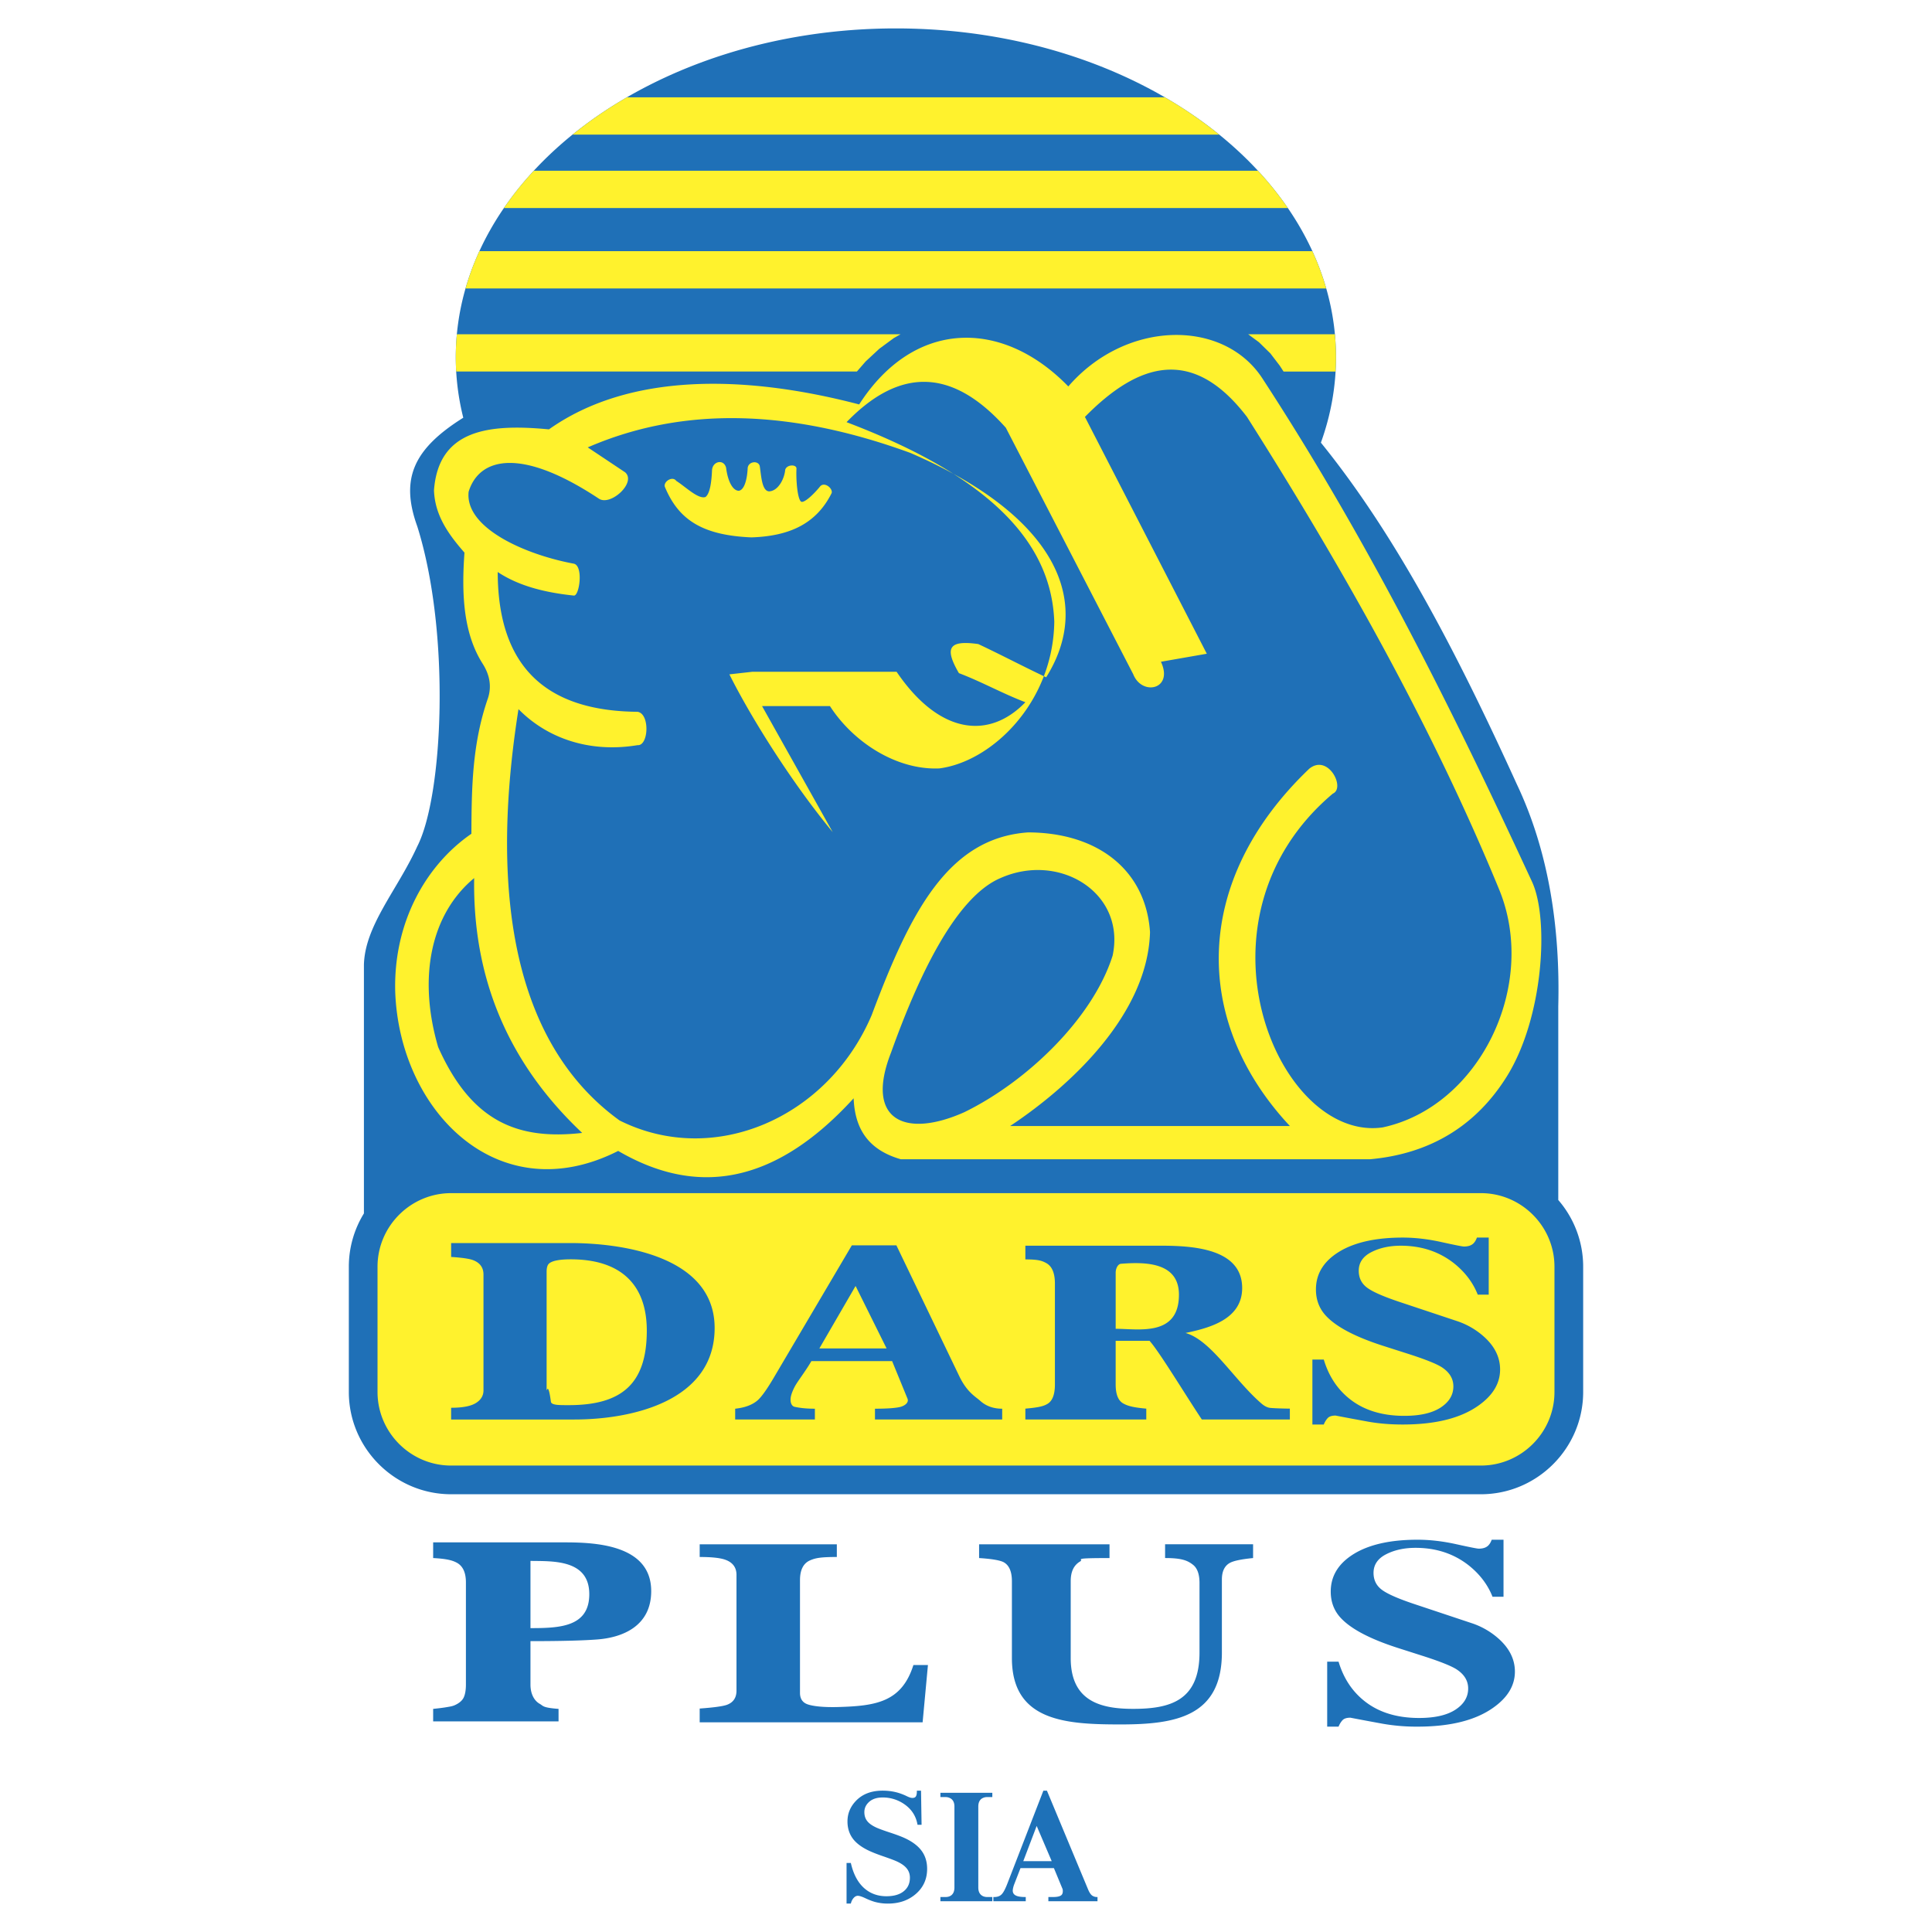 <svg xmlns="http://www.w3.org/2000/svg" width="2500" height="2500" viewBox="0 0 192.756 192.756"><g fill-rule="evenodd" clip-rule="evenodd"><path fill="#fff" d="M0 0h192.756v192.756H0V0z"/><path d="M89.382 2.835c24.185 0 43.91 14.743 43.91 32.821 0 2.941-.526 5.792-1.506 8.508 7.243 8.945 13.252 20.243 19.543 34.07 3.205 6.747 4.337 14.39 4.14 22.176v19.314a10.154 10.154 0 0 1 2.484 6.654v12.501c0 5.611-4.591 10.202-10.202 10.202H45.005c-5.611 0-10.202-4.591-10.202-10.202v-12.501c0-1.943.553-3.766 1.505-5.315V96.27c.092-3.943 3.363-7.511 5.322-11.827 2.583-5.023 3.351-21.289 0-31.934-1.727-4.771-.351-7.731 4.591-10.833a24.832 24.832 0 0 1-.748-6.021c.001-18.077 19.725-32.82 43.909-32.82z" fill="#1f70b7"/><path d="M45.005 119.04h102.746c4.037 0 7.338 3.303 7.338 7.339v12.501c0 4.036-3.301 7.339-7.338 7.339H45.005c-4.037 0-7.339-3.303-7.339-7.339v-12.501c0-4.036 3.302-7.339 7.339-7.339zM106.585 38.555c5.733-6.632 15.452-6.77 19.345-.83 10.787 16.539 19.11 33.386 26.944 50.297 1.692 3.762 1.102 13.513-2.514 19.336-2.996 4.825-7.51 7.741-13.652 8.299H89.866c-3.431-.99-4.582-3.247-4.698-6.079-8.025 8.797-15.832 9.717-23.491 5.25-11.974 6.067-21.83-3.996-22.246-15.89-.186-6.934 3.086-12.645 7.6-15.752.022-4.56.069-8.982 1.658-13.542.37-1.152.186-2.304-.553-3.454-1.912-3.028-2.095-6.921-1.796-11.054-1.568-1.795-2.951-3.684-3.041-6.218.449-6.079 5.483-6.651 11.469-6.08 8.038-5.689 19.6-5.459 30.952-2.487 5.453-8.493 14.262-8.595 20.865-1.796zm13.818 26.668l-12.16-23.628c5.391-5.483 10.78-7.048 16.169 0 9.858 15.542 18.603 31.207 25.146 47.118 3.968 9.609-1.986 21.71-11.606 23.767-10.429 1.509-19.882-20.715-4.975-33.301 1.29-.553-.461-4.007-2.349-2.487-11.699 11.168-11.699 25.217-1.935 35.65h-27.912c6.224-4.137 13.736-11.271 13.956-19.345-.414-6.15-5.157-9.926-12.159-9.949-8.024.552-11.779 8.013-15.614 18.239-4.375 10.271-15.751 15.198-25.148 10.502-12.622-9.117-12.201-27.667-10.086-41.039 2.884 2.937 7.135 4.386 11.883 3.593 1.105.088 1.243-3.139 0-3.327-8.679-.074-13.941-4.054-13.956-13.945 2.12 1.405 4.745 2.05 7.6 2.349.553.045.967-2.95 0-3.181-4.848-.895-10.905-3.564-10.501-7.182 1.037-3.363 5.136-4.514 12.989.691 1.156.787 3.784-1.605 2.625-2.625l-3.731-2.487c9.926-4.312 20.797-3.609 32.195.553 14.649 6.334 18.242 14.901 13.541 22.385-2.44-1.152-4.329-2.165-6.771-3.316-2.947-.415-3.407.369-1.934 2.901 2.303.875 4.33 2.026 6.632 2.902-3.592 3.73-8.566 3.269-12.851-3.04H75.078A41942426640558856 41942426640558856 0 0 0 87.654 82.22l-7.047-12.574h6.772c2.349 3.639 6.678 6.402 10.914 6.218 5.264-.679 11.367-6.598 11.469-14.646-.274-7.278-5.432-14.094-20.726-19.898 5.689-5.883 10.94-4.984 15.89.553l12.713 24.596c.877 2.209 4.054 1.517 2.764-1.246zM47.308 87.608c-.155 9.724 3.194 18.278 10.777 25.424-6.484.736-11.066-1.152-14.371-8.567-2.013-6.863-.793-13.22 3.594-16.857zm41.59 17.411c-2.649 6.748 1.402 8.589 7.323 5.94 6.3-3.085 12.818-9.394 14.785-15.613 1.335-6.263-5.298-10.362-11.192-7.738-4.491 1.912-8.221 9.88-10.916 17.411zm-22.532-56.37c1.363 3.232 3.748 4.762 8.606 4.966 3.871-.126 6.494-1.406 7.999-4.415.157-.46-.733-1.202-1.169-.646-.484.605-1.528 1.665-1.872 1.5-.365-.252-.521-2.151-.467-3.279.046-.458-.959-.463-1.123.094-.077.893-.686 2.1-1.59 2.154-.732-.007-.799-1.519-.937-2.436-.055-.669-1.125-.604-1.216.094-.04.994-.289 2.199-.888 2.284-.644-.014-1.111-1.043-1.264-2.284-.213-.894-1.311-.691-1.403.188-.044.976-.157 2.337-.655 2.717-.727.247-1.977-1.012-2.912-1.605-.404-.559-1.404.143-1.109.668z" fill="#fff22d"/><path d="M45.583 33.348h44.27l-.669.377-1.452 1.068-1.366 1.269-.875 1.006H45.513a24.52 24.52 0 0 1 .07-3.72zm78.944 0h8.653c.071.763.111 1.532.111 2.309 0 .474-.015.943-.042 1.412h-5.188l-.375-.579-.941-1.231-1.136-1.114-1.082-.797zm-76.698-8.29h83.103a26.233 26.233 0 0 1 1.383 3.721H46.449a26.218 26.218 0 0 1 1.38-3.721zm5.434-8.024h72.238a32.532 32.532 0 0 1 2.983 3.72H50.276a32.68 32.68 0 0 1 2.987-3.72zm9.287-7.326h53.661a42.446 42.446 0 0 1 5.425 3.721h-64.51a42.537 42.537 0 0 1 5.424-3.721z" fill="#fff22d"/><path d="M147.433 129.164c-.471-1.193-1.254-2.234-2.352-3.113-1.488-1.177-3.264-1.766-5.328-1.766-1.122 0-2.102.214-2.938.643-.835.428-1.253 1.049-1.253 1.854 0 .699.267 1.254.803 1.666.536.415 1.612.891 3.231 1.434l5.76 1.919a7.599 7.599 0 0 1 2.625 1.495c1.123.98 1.684 2.095 1.684 3.336 0 1.387-.717 2.584-2.154 3.599-1.775 1.264-4.296 1.893-7.561 1.893-1.254 0-2.41-.096-3.467-.288a303.437 303.437 0 0 1-3.233-.604c-.365 0-.626.083-.783.249a2.063 2.063 0 0 0-.392.643h-1.137v-6.479h1.137c.471 1.573 1.279 2.841 2.43 3.804 1.436 1.206 3.304 1.81 5.602 1.81 1.567 0 2.774-.275 3.623-.826.85-.552 1.273-1.26 1.273-2.116 0-.787-.403-1.435-1.214-1.945-.55-.332-1.606-.753-3.174-1.26l-2.624-.839c-2.899-.932-4.846-1.981-5.838-3.152-.574-.687-.861-1.509-.861-2.471 0-1.665.874-2.977 2.624-3.943 1.516-.821 3.526-1.233 6.034-1.233 1.228 0 2.514.149 3.858.447 1.346.297 2.096.445 2.252.445.471 0 .811-.131 1.02-.394.104-.122.195-.288.274-.499h1.176v5.693h-1.097v-.002zm1.475 30.143c-.471-1.193-1.254-2.234-2.352-3.113-1.488-1.176-3.264-1.766-5.328-1.766-1.122 0-2.102.214-2.938.643-.834.428-1.252 1.049-1.252 1.854 0 .699.267 1.254.803 1.666.536.415 1.613.892 3.232 1.434l5.759 1.919a7.599 7.599 0 0 1 2.625 1.495c1.123.98 1.685 2.095 1.685 3.336 0 1.387-.718 2.584-2.156 3.599-1.774 1.264-4.295 1.893-7.56 1.893a19.45 19.45 0 0 1-3.468-.288 336.213 336.213 0 0 1-3.231-.604c-.366 0-.627.083-.784.249a2.064 2.064 0 0 0-.393.643h-1.136v-6.479h1.136c.472 1.574 1.281 2.842 2.431 3.804 1.436 1.207 3.304 1.811 5.602 1.811 1.567 0 2.774-.275 3.623-.826.849-.552 1.273-1.259 1.273-2.116 0-.787-.403-1.435-1.214-1.945-.549-.332-1.606-.753-3.174-1.26l-2.624-.839c-2.899-.932-4.846-1.98-5.839-3.152-.573-.687-.86-1.509-.86-2.471 0-1.665.874-2.977 2.624-3.943 1.516-.822 3.526-1.232 6.034-1.232 1.228 0 2.514.148 3.858.445 1.346.298 2.096.446 2.252.446.471 0 .811-.131 1.02-.394.104-.122.195-.289.274-.498h1.176v5.692h-1.098v-.003zm-23.887-3.86c-1.196.117-1.983.283-2.354.504-.507.3-.759.848-.759 1.636v7.286c0 6.384-4.61 7.174-10.095 7.174-5.431 0-10.855-.29-10.855-6.621v-7.663c0-.956-.268-1.583-.799-1.888-.346-.198-1.17-.344-2.474-.428v-1.373h13.011v1.373c-3.902.004-2.539.11-2.913.328-.612.354-.958.965-.958 1.987v7.663c0 4.309 2.988 5.068 6.225 5.068 3.695 0 6.625-.812 6.625-5.621v-6.934c0-.873-.216-1.474-.639-1.812-.561-.449-1.172-.68-2.795-.68v-1.373h8.779v1.374h.001zM92.05 171.834H69.808v-1.373c1.423-.102 2.333-.228 2.732-.377.625-.236.94-.706.94-1.41v-11.545c0-.739-.372-1.244-1.11-1.511-.512-.186-1.367-.277-2.562-.277v-1.267h13.683v1.267c-1.679 0-2.14.113-2.651.328-.68.285-1.025.95-1.025 1.987V168.9c0 .584.256.969.769 1.145.512.177 1.524.308 3.033.265 3.77-.106 6.342-.486 7.514-4.189h1.45l-.531 5.713zm-37.514-33.165c0 .279.144-.952.428 1.181.048.36.882.341 1.789.341 5.233 0 7.778-2.085 7.778-7.433 0-4.693-2.699-7.115-7.584-7.115-1.088 0-1.802.133-2.138.394-.181.139-.273.422-.273.839v11.793zm-9.527 1.784c1.141 0 1.965-.159 2.47-.473.503-.313.758-.734.758-1.259v-11.558c0-.7-.353-1.182-1.05-1.443-.362-.137-1.089-.245-2.177-.314v-1.387h11.86c5.314 0 14.429 1.346 14.429 8.476 0 7.318-8.291 9.129-14 9.129h-12.29v-1.171zm43.446-5.92l-3.093-6.231-3.614 6.231h6.707zm11.534 7.091H87.296v-1.077c1.227 0 2.162-.066 2.591-.197.429-.13.819-.441.646-.826l-1.526-3.725h-8.055c-.574.997-1.373 2.004-1.658 2.544-.284.539-.376.904-.402 1.075-.068.455.057.873.407.945.5.104 1.089.184 2.003.184v1.077h-7.953v-1.077c.992-.105 1.75-.395 2.271-.865.365-.332.894-1.063 1.566-2.204l7.801-13.228h4.448l6.283 13.072c.768 1.596 1.635 2.036 2.077 2.438.574.521 1.306.787 2.194.787v1.077zm28.699 0h-8.781c-1.74-2.617-4.266-6.807-5.222-7.854h-3.375v4.356c0 .977.251 1.607.744 1.889.392.223.9.402 2.311.524v1.084h-12.064v-1.084c1.463-.122 1.867-.276 2.204-.473.498-.291.744-.944.744-1.94v-10.06c0-1.049-.289-1.732-.861-2.047-.443-.243-.808-.367-2.087-.367v-1.369h12.615c2.86 0 9.015-.186 9.015 4.224 0 3.125-3.256 3.982-5.651 4.485 2.554.707 4.857 4.7 7.589 7.049.238.204.484.348.745.406.26.06 1.761.092 2.075.092v1.085h-.001zm-17.377-9.05c2.272 0 6.312.818 6.312-3.406 0-3.305-3.484-3.256-5.784-3.081-.279.021-.528.422-.528.904v5.583zm-58.386 29.864c2.908 0 5.878-.11 5.868-3.404-.012-3.481-3.692-3.263-5.868-3.303v6.707zm-9.709 8.057c1.053-.106 1.369-.178 1.581-.211.213-.035.408-.083.577-.159.457-.205.756-.472.896-.779.141-.308.214-.735.214-1.281v-10.188c0-1.004-.317-1.66-.939-1.981-.429-.222-.991-.379-2.329-.449v-1.564H56.33c2.999 0 8.641.207 8.641 4.861 0 3.486-2.839 4.62-5.332 4.821-1.409.113-3.753.172-6.714.172v4.328c0 1.002.419 1.645.928 1.929.37.206.252.379 1.874.502v1.245H43.216v-1.246zM91.891 178.654l.055 3.404h-.405c-.143-.852-.575-1.533-1.3-2.041a3.733 3.733 0 0 0-2.184-.682c-.611 0-1.082.168-1.415.505-.269.27-.405.587-.405.954 0 .373.106.687.32.936.184.219.471.418.861.6.235.109.643.26 1.222.454.791.257 1.383.479 1.776.674.645.318 1.135.691 1.473 1.118.407.515.611 1.141.611 1.876 0 1.023-.378 1.863-1.138 2.516-.74.636-1.664.953-2.78.953a4.88 4.88 0 0 1-1.356-.185 6.291 6.291 0 0 1-.885-.349c-.345-.163-.597-.243-.757-.243-.148 0-.286.07-.415.214-.131.144-.226.33-.281.562h-.427v-4.052h.427c.264 1.17.745 2.038 1.436 2.602.587.478 1.291.718 2.111.718.786 0 1.385-.185 1.798-.556.367-.325.548-.757.548-1.293 0-.378-.119-.703-.356-.973-.206-.238-.52-.454-.937-.647-.233-.109-.665-.272-1.295-.49-.733-.25-1.291-.474-1.669-.667-.617-.313-1.083-.67-1.396-1.068-.383-.492-.575-1.082-.575-1.768 0-.77.271-1.444.817-2.026.65-.696 1.545-1.046 2.688-1.046.507 0 .99.061 1.449.185.267.073.555.177.868.32.16.08.289.139.388.17a.806.806 0 0 0 .264.051c.178 0 .296-.056.357-.163.061-.108.092-.269.092-.478v-.085h.415zm1.933 11.032v-.419h.498c.237 0 .429-.054.575-.163.218-.162.327-.425.327-.791v-8.071c0-.356-.109-.613-.327-.776a.953.953 0 0 0-.575-.17h-.498v-.427h5.18v.427h-.497a.956.956 0 0 0-.575.163c-.218.162-.327.422-.327.783v8.071c0 .361.109.621.327.784.15.113.343.17.575.17h.497v.419h-5.18zm5.284 0v-.419h.085c.308 0 .548-.083.723-.251.173-.164.359-.504.563-1.021l3.619-9.341h.354l4.129 9.908c.124.279.253.466.388.561a.834.834 0 0 0 .488.144h.041v.419h-4.902v-.419h.453c.407 0 .684-.059.832-.178.104-.085.155-.221.155-.404a.802.802 0 0 0-.026-.229 3.698 3.698 0 0 1-.073-.17l-.788-1.904h-3.334l-.626 1.613a2.233 2.233 0 0 0-.102.332 1.562 1.562 0 0 0-.046.291c0 .199.078.353.235.456.194.129.526.192 1.002.192h.062v.419h-3.232v.001zm4.321-7.513l-1.336 3.513h2.836l-1.5-3.513z" fill="#1e71b8"/></g></svg>